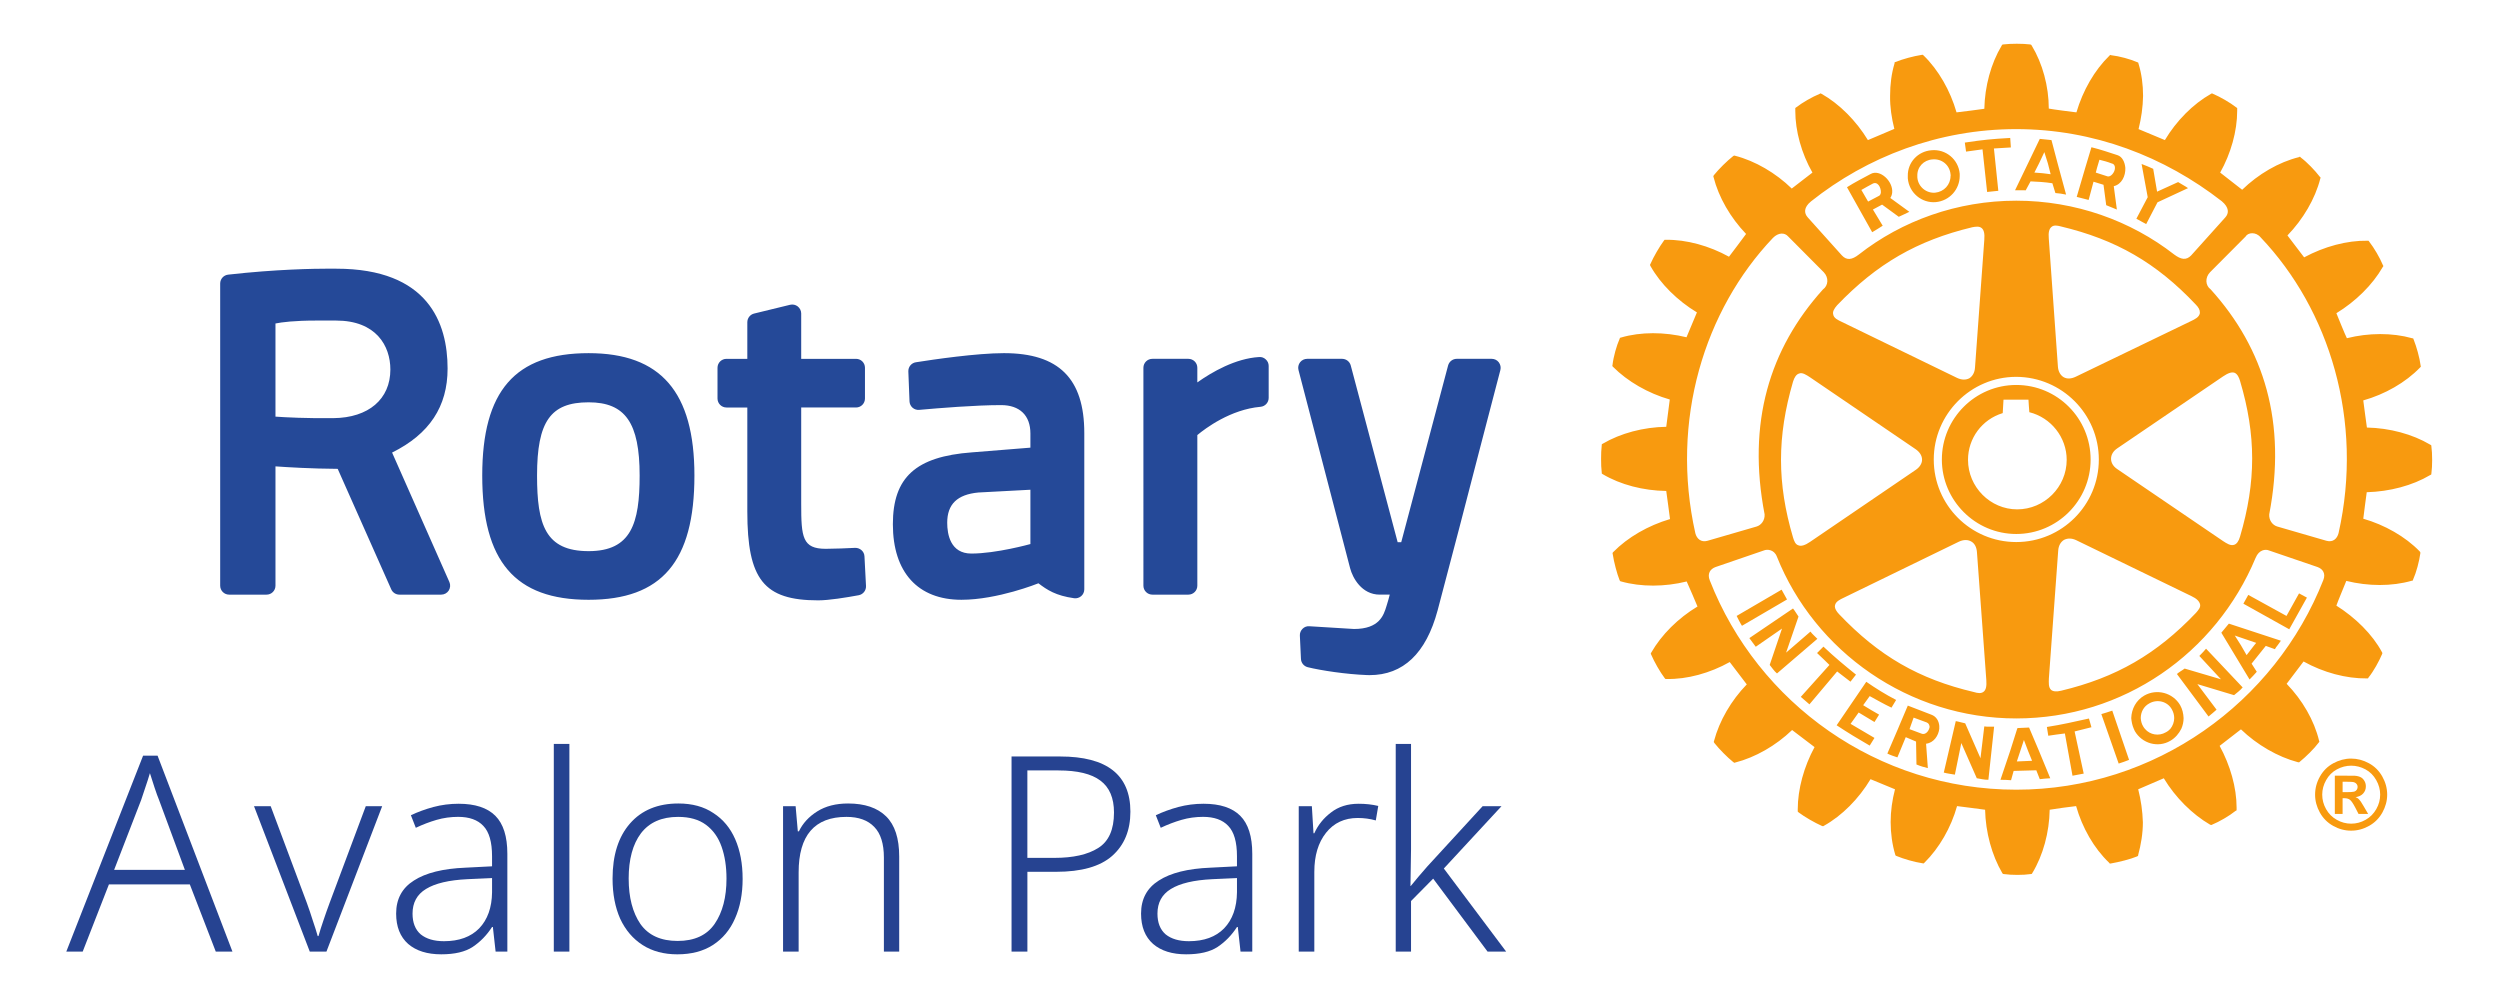<?xml version="1.0" encoding="UTF-8" standalone="no"?>
<!-- Created with Inkscape (http://www.inkscape.org/) -->

<svg
   version="1.1"
   id="svg2"
   width="250"
   height="100"
   viewBox="0 0 250 100"
   sodipodi:docname="Rotary_of_Avalon_Park.svg"
   inkscape:version="1.2.2 (b0a8486541, 2022-12-01)"
   xmlns:inkscape="http://www.inkscape.org/namespaces/inkscape"
   xmlns:sodipodi="http://sodipodi.sourceforge.net/DTD/sodipodi-0.dtd"
   xmlns="http://www.w3.org/2000/svg"
   xmlns:svg="http://www.w3.org/2000/svg">
  <defs
     id="defs6">
    <clipPath
       clipPathUnits="userSpaceOnUse"
       id="clipPath30">
      <path
         d="M 0,0 H 172.346 V 70.25 H 0 Z"
         id="path28" />
    </clipPath>
    <clipPath
       clipPathUnits="userSpaceOnUse"
       id="clipPath40">
      <path
         d="M 0,0 H 170.604 V 69.79 H 0 Z"
         id="path38" />
    </clipPath>
    <clipPath
       clipPathUnits="userSpaceOnUse"
       id="clipPath52">
      <path
         d="M 0,0 H 395.999 V 162 H 0 Z"
         id="path50" />
    </clipPath>
    <clipPath
       clipPathUnits="userSpaceOnUse"
       id="clipPath68">
      <path
         d="M 0,162 H 395.999 V 0 H 0 Z"
         id="path66" />
    </clipPath>
  </defs>
  <sodipodi:namedview
     id="namedview4"
     pagecolor="#ffffff"
     bordercolor="#666666"
     borderopacity="1.0"
     inkscape:showpageshadow="2"
     inkscape:pageopacity="0.0"
     inkscape:pagecheckerboard="0"
     inkscape:deskcolor="#d1d1d1"
     showgrid="false"
     inkscape:zoom="4.5314219"
     inkscape:cx="95.113633"
     inkscape:cy="52.853167"
     inkscape:window-width="1920"
     inkscape:window-height="1032"
     inkscape:window-x="1920"
     inkscape:window-y="24"
     inkscape:window-maximized="1"
     inkscape:current-layer="text16">
    <inkscape:page
       x="0"
       y="0"
       id="page8"
       width="250"
       height="100" />
  </sodipodi:namedview>
  <g
     id="g10"
     inkscape:groupmode="layer"
     inkscape:label="Page 1"
     transform="matrix(1.333,0,0,1.333,-329.738,-122.494)">
    <g
       id="g18"
       transform="translate(256.889,86.89)">
      <g
         id="g20">
        <g
           id="g22"
           transform="matrix(1,0,0,-1,0,70.25)">
          <g
             id="g24">
            <g
               id="g4873">
              <g
                 id="g5611"
                 transform="translate(5.035,-3.384)">
                <g
                   id="g12"
                   transform="matrix(1,0,0,-1,-237.125,13.09)">
                  <g
                     aria-label="Avalon Park"
                     transform="translate(227.54,15.847)"
                     id="text16"
                     style="font-weight:300;font-size:20.5px;font-family:NeueFrutigerWorld;-inkscape-font-specification:NeueFrutigerWorld-Light;fill:#264391">
                    <path
                       d="M 11.213,0 9.266,-5.043 H 3.198 L 1.23,0 H 0 L 5.761,-14.698 H 6.847 L 12.464,0 Z M 6.949,-11.398 Q 6.827,-11.685 6.622,-12.3 6.417,-12.915 6.273,-13.386 6.109,-12.833 5.925,-12.3 5.74,-11.767 5.617,-11.377 l -2.03,5.248 H 8.897 Z"
                       id="path1589" />
                    <path
                       d="m 18.265,0 -4.182,-10.906 h 1.25 l 2.706,7.237 q 0.246,0.676 0.451,1.333 0.226,0.656 0.369,1.169 h 0.061 q 0.143,-0.512 0.369,-1.169 0.226,-0.676 0.471,-1.333 l 2.706,-7.237 h 1.23 L 19.516,0 Z"
                       id="path1591" />
                    <path
                       d="m 29.438,-11.091 q 1.845,0 2.747,0.902 0.902,0.902 0.902,2.849 V 0 h -0.881 l -0.205,-1.845 h -0.061 q -0.595,0.922 -1.456,1.496 -0.841,0.553 -2.357,0.553 -1.579,0 -2.481,-0.779 -0.902,-0.799 -0.902,-2.276 0,-1.64 1.333,-2.481 1.333,-0.861 3.874,-0.964 l 1.988,-0.102 v -0.758 q 0,-1.599 -0.656,-2.276 -0.635,-0.676 -1.886,-0.676 -0.841,0 -1.619,0.226 -0.779,0.226 -1.558,0.595 l -0.369,-0.943 q 0.779,-0.369 1.681,-0.615 0.922,-0.246 1.907,-0.246 z m 0.656,5.658 q -2.091,0.102 -3.116,0.738 -1.004,0.615 -1.004,1.845 0,1.025 0.615,1.558 0.635,0.512 1.742,0.512 1.702,0 2.644,-0.964 0.943,-0.984 0.964,-2.706 v -1.066 z"
                       id="path1593" />
                    <path
                       d="m 37.741,0 h -1.169 v -15.58 h 1.169 z"
                       id="path1595" />
                    <path
                       d="m 50.738,-5.473 q 0,1.722 -0.574,2.993 -0.553,1.271 -1.661,1.988 -1.087,0.697 -2.665,0.697 -1.517,0 -2.603,-0.697 -1.087,-0.697 -1.681,-1.968 -0.574,-1.292 -0.574,-3.014 0,-2.644 1.312,-4.141 1.312,-1.496 3.628,-1.496 1.558,0 2.624,0.718 1.087,0.697 1.64,1.968 0.553,1.271 0.553,2.952 z m -8.549,0 q 0,2.111 0.881,3.403 0.902,1.271 2.788,1.271 1.907,0 2.788,-1.292 0.881,-1.292 0.881,-3.382 0,-1.353 -0.369,-2.398 -0.369,-1.046 -1.169,-1.64 -0.799,-0.595 -2.091,-0.595 -1.845,0 -2.788,1.23 -0.922,1.23 -0.922,3.403 z"
                       id="path1597" />
                    <path
                       d="m 58.65,-11.111 q 1.865,0 2.849,0.964 0.984,0.964 0.984,3.014 V 0 h -1.148 v -7.052 q 0,-1.558 -0.718,-2.296 -0.718,-0.758 -2.091,-0.758 -3.587,0 -3.587,4.162 V 0 h -1.169 v -10.906 h 0.943 l 0.164,1.886 h 0.082 q 0.43,-0.902 1.373,-1.496 0.943,-0.595 2.317,-0.595 z"
                       id="path1599" />
                    <path
                       d="m 74.558,-14.637 q 5.269,0 5.269,4.141 0,2.111 -1.373,3.321 -1.353,1.189 -4.202,1.189 h -2.152 V 0 h -1.189 v -14.637 z m -0.123,1.046 h -2.337 v 6.56 h 2.03 q 2.111,0 3.28,-0.738 1.189,-0.738 1.189,-2.665 0,-1.64 -1.025,-2.398 -1.004,-0.758 -3.136,-0.758 z"
                       id="path1601" />
                    <path
                       d="m 85.321,-11.091 q 1.845,0 2.747,0.902 0.902,0.902 0.902,2.849 V 0 h -0.881 l -0.205,-1.845 h -0.061 q -0.595,0.922 -1.456,1.496 -0.841,0.553 -2.357,0.553 -1.579,0 -2.481,-0.779 -0.902,-0.799 -0.902,-2.276 0,-1.64 1.333,-2.481 1.333,-0.861 3.874,-0.964 l 1.988,-0.102 v -0.758 q 0,-1.599 -0.656,-2.276 -0.635,-0.676 -1.886,-0.676 -0.841,0 -1.619,0.226 -0.779,0.226 -1.558,0.595 l -0.369,-0.943 q 0.779,-0.369 1.681,-0.615 0.922,-0.246 1.907,-0.246 z m 0.656,5.658 q -2.091,0.102 -3.116,0.738 -1.004,0.615 -1.004,1.845 0,1.025 0.615,1.558 0.635,0.512 1.742,0.512 1.702,0 2.644,-0.964 0.943,-0.984 0.964,-2.706 v -1.066 z"
                       id="path1603" />
                    <path
                       d="m 96.945,-11.091 q 0.799,0 1.476,0.164 l -0.184,1.087 q -0.656,-0.184 -1.353,-0.184 -1.496,0 -2.378,1.107 -0.881,1.107 -0.881,2.932 V 0 h -1.169 v -10.906 h 0.984 l 0.123,2.03 h 0.061 q 0.41,-0.922 1.25,-1.558 0.841,-0.656 2.071,-0.656 z"
                       id="path1605" />
                    <path
                       d="m 100.88,-7.667 q 0,0.656 -0.021,1.373 -0.021,0.697 -0.021,1.373 h 0.021 q 0.267,-0.307 0.595,-0.718 0.348,-0.41 0.656,-0.758 l 4.141,-4.51 h 1.415 l -4.325,4.674 4.674,6.232 h -1.394 l -4.08,-5.473 -1.661,1.681 V 0 h -1.148 v -15.58 h 1.148 z"
                       id="path1607" />
                  </g>
                </g>
                <g
                   id="g4838"
                   transform="matrix(0.433,0,0,0.433,120.336,-5.02)">
                  <path
                     d="m -93.382,108.237 c -4.123,-0.246 -8.182,-2.602 -10.711,-4.396 v 2.539 c 0,0.859 -0.695,1.546 -1.555,1.546 h -6.232 c -0.859,0 -1.555,-0.687 -1.555,-1.546 V 68.622 c 0,-0.859 0.696,-1.551 1.555,-1.551 h 6.232 c 0.86,0 1.555,0.691 1.555,1.551 v 26.096 c 1.408,1.172 5.76,4.439 10.947,4.896 0.797,0.07 1.414,0.74 1.414,1.545 v 5.533 c 0,0.43 -0.171,0.834 -0.492,1.123 -0.306,0.301 -0.734,0.461 -1.158,0.422 m -48.639,-23.471 c -3.664,-0.346 -5.406,-2.019 -5.406,-5.246 0,-1.982 0.547,-5.332 4.18,-5.332 4.312,0 10.172,1.629 10.234,1.647 v 9.41 z m 18.344,10.311 v -27.092 c 0,-0.451 -0.197,-0.879 -0.531,-1.17 -0.346,-0.297 -0.797,-0.43 -1.235,-0.367 -3.171,0.445 -4.679,1.438 -6.179,2.588 -0.063,-0.025 -7.078,-2.857 -13.344,-2.857 -7.547,0 -11.875,4.764 -11.875,13.088 0,8.129 3.961,11.727 13.68,12.452 l 10.148,0.816 v 2.463 c 0,3.117 -1.851,4.91 -5.078,4.91 -4.445,0 -10.789,-0.523 -14.172,-0.824 -0.422,-0.045 -0.851,0.091 -1.172,0.373 -0.312,0.273 -0.508,0.68 -0.523,1.1 l -0.203,5.181 c -0.032,0.789 0.531,1.475 1.304,1.592 3.024,0.482 10.555,1.58 15.258,1.58 9.5,0 13.922,-4.399 13.922,-13.832 m -129.633,19.479 h -3.414 c -3.812,0 -5.984,-0.284 -7.084,-0.507 V 97.911 c 1.822,-0.127 5.326,-0.314 10.045,-0.262 6.086,0.062 9.861,3.295 9.861,8.424 0,4.102 -2.47,8.483 -9.408,8.483 m 19.635,-45.307 c 0.209,-0.478 0.162,-1.029 -0.117,-1.473 -0.291,-0.443 -0.776,-0.705 -1.305,-0.705 h -7.242 c -0.611,0 -1.174,0.363 -1.414,0.924 l -9.275,20.869 c -4.614,0.031 -8.618,0.277 -10.78,0.43 v -20.672 c 0,-0.859 -0.689,-1.551 -1.547,-1.551 h -6.476 c -0.862,0 -1.557,0.691 -1.557,1.551 V 120.97 c 0,0.791 0.594,1.454 1.383,1.541 8.309,0.939 14.955,1.036 17.422,1.036 0.851,0 1.305,-0.006 1.305,-0.006 15.939,0 19.289,-9.414 19.289,-17.3 0,-6.588 -3.147,-11.348 -9.616,-14.557 z m 181.808,38.076 c -0.287,0.381 -0.74,0.601 -1.226,0.601 h -6.053 c -0.703,0 -1.312,-0.472 -1.5,-1.15 l -8.119,-30.615 h -0.623 l -8.125,30.615 c -0.182,0.678 -0.797,1.15 -1.502,1.15 h -6.045 c -0.484,0 -0.937,-0.22 -1.234,-0.601 -0.291,-0.383 -0.393,-0.875 -0.274,-1.334 l 8.942,-34.332 c 0.445,-1.703 2.019,-4.588 5.136,-4.588 h 1.733 c -0.149,-0.572 -0.311,-1.188 -0.483,-1.715 l -0.08,-0.26 c -0.484,-1.582 -1.213,-3.977 -5.63,-3.977 l -7.737,0.475 c -0.437,0.035 -0.865,-0.123 -1.17,-0.435 -0.32,-0.315 -0.496,-0.741 -0.472,-1.18 l 0.189,-4.053 c 0.031,-0.682 0.51,-1.262 1.182,-1.43 2.281,-0.564 6.631,-1.222 10.211,-1.359 0.172,-0.012 0.328,-0.012 0.492,-0.012 5.836,0 9.793,3.778 11.789,11.209 2.32,8.703 5.219,19.902 7.334,28.08 0.959,3.68 1.781,6.854 2.377,9.111 l 1.164,4.455 c 0.123,0.469 0.014,0.961 -0.276,1.344 m -148.849,-19.623 c 0,9.14 -2.484,12.691 -8.844,12.691 -6.592,0 -8.929,-3.318 -8.929,-12.691 0,-8.496 1.421,-13.094 8.929,-13.094 7.391,0 8.844,4.801 8.844,13.094 m 9.492,0 c 0,-14.883 -5.656,-21.523 -18.336,-21.523 -12.742,0 -18.426,6.641 -18.426,21.523 0,14.666 5.684,21.207 18.426,21.207 12.508,0 18.336,-6.733 18.336,-21.207 m 29.461,-13.996 0.266,-5.135 c 0.039,-0.766 -0.5,-1.455 -1.258,-1.6 -2.17,-0.4 -5.156,-0.889 -7.025,-0.889 -9.413,0 -12.28,3.603 -12.28,15.396 v 18.016 h -3.609 c -0.859,0 -1.555,0.697 -1.555,1.556 v 5.329 c 0,0.859 0.696,1.546 1.555,1.546 h 3.609 v 6.335 c 0,0.72 0.485,1.345 1.178,1.511 l 6.236,1.52 c 0.461,0.109 0.946,0.008 1.321,-0.285 0.375,-0.299 0.601,-0.743 0.601,-1.221 v -7.86 h 9.498 c 0.862,0 1.549,-0.687 1.549,-1.546 v -5.329 c 0,-0.859 -0.687,-1.556 -1.549,-1.556 h -9.498 v -16.703 c 0,-5.779 0.203,-7.781 4.256,-7.781 1.494,0 3.83,0.105 5.088,0.166 0.836,0.019 1.58,-0.609 1.617,-1.471"
                     style="fill:#254998;fill-opacity:1;fill-rule:nonzero;stroke:none;stroke-width:0.1"
                     id="path2866" />
                  <path
                     d="m 10.952,137.182 0.25,-0.426 0.918,-1.587 1.904,1 c 0.178,0.089 0.279,0.312 0.313,0.587 0.037,0.86 -0.584,2.024 -1.487,1.481 -0.703,-0.368 -1.131,-0.621 -1.898,-1.055 m -1.988,-0.426 -0.502,0.902 c 1.32,0.838 2.74,1.565 4.109,2.297 1.611,0.889 3.885,-1.265 3.725,-3.199 -0.03,-0.341 -0.125,-0.65 -0.327,-0.964 l 3.295,-2.397 c -0.621,-0.291 -1.091,-0.539 -1.832,-0.862 l -2.886,2.11 -1.592,-0.853 1.695,-2.803 c -0.656,-0.418 -1.055,-0.678 -1.822,-1.125 z m 43.566,-90.383 3.002,-8.57 c 0.584,0.203 1.211,0.381 1.803,0.639 l -2.912,8.531 c -0.799,-0.272 -1.166,-0.381 -1.893,-0.6 m -12,-8.088 -0.703,1.733 -0.711,1.875 -0.617,-1.875 -0.608,-1.848 z m 1.187,1.733 1.963,-4.762 c -0.642,-0.027 -1.24,-0.092 -1.814,-0.158 l -0.606,1.539 -3.925,-0.109 -0.45,-1.61 c -0.627,0.055 -1.212,0.073 -1.835,0.073 l 1.693,5.027 1.205,3.814 0.059,0.121 2.001,0.09 0.102,-0.242 z m 9.854,100.172 2.029,-0.655 c 0.555,-0.159 1.289,0.711 1.289,1.468 0,0.361 -0.125,0.681 -0.609,0.787 -0.75,0.29 -1.264,0.418 -2.082,0.625 l -0.418,-1.412 z m -1.244,-4.738 c -0.727,0.211 -1.264,0.301 -2.063,0.529 l 1.473,5.022 1.076,3.58 c 1.553,-0.385 3.029,-0.889 4.506,-1.37 0.836,-0.257 1.283,-1.203 1.369,-2.21 0.055,-1.368 -0.625,-2.854 -2.006,-3.165 l 0.537,-4.048 c -0.648,0.269 -1.127,0.47 -1.845,0.752 l -0.469,3.538 -1.732,0.532 z m -27.578,-91.126 c -0.055,0.254 -0.157,0.458 -0.469,0.6 l -2.273,0.838 -0.514,-1.438 -0.182,-0.525 -0.015,-0.033 2.072,-0.776 c 0.568,-0.251 1.117,0.254 1.314,0.809 0.067,0.152 0.125,0.342 0.067,0.525 m 1.703,0 v -0.494 c -0.139,-1.209 -0.959,-2.437 -2.289,-2.591 l 0.308,-4.223 c -0.617,0.141 -1.314,0.346 -1.972,0.625 l -0.071,3.973 -1.785,0.763 -1.447,-3.506 c -0.586,0.194 -1.17,0.381 -1.742,0.662 l 1.834,4.266 0.219,0.525 1.492,3.52 4.064,-1.568 c 0.904,-0.323 1.32,-1.127 1.389,-1.952 m 25.93,1.282 c -2.639,-0.578 -4.67,-1.059 -7.288,-1.465 l 0.243,-1.52 c 0.968,0.153 1.853,0.268 2.875,0.397 l 1.32,-7.322 1.943,0.367 -1.576,7.301 c 1,0.248 1.92,0.5 2.914,0.732 z m 9.914,85.658 1.961,3.776 5.291,2.459 c -0.557,0.4 -1.159,0.679 -1.717,1.046 l -3.645,-1.66 -0.672,3.957 c -0.761,0.361 -1.218,0.52 -2.011,0.84 l 1.06,-5.756 -1.963,-3.73 z m 19.843,-2.31 c -0.834,1.023 -2.218,0.87 -2.617,0.158 l -6.16,-6.188 c -0.902,-0.939 -0.814,-2.314 0.121,-2.982 9.297,-10.291 13.182,-23.102 10.133,-38.965 -0.068,-1.039 0.586,-1.875 1.398,-2.109 l 8.516,-2.469 c 1.135,-0.322 1.859,0.367 2.102,1.338 4.382,19.529 -1.618,38.728 -13.493,51.217 m 9.852,-57.106 -8.524,2.91 c -0.445,0.166 -1.609,0.166 -2.218,-1.334 -6.883,-16.508 -22.907,-27.805 -41.461,-27.805 -18.578,0 -34.897,11.557 -41.485,28.063 -0.49,1.242 -1.687,1.242 -2.14,1.076 l -8.477,-2.91 c -0.92,-0.332 -1.472,-1.148 -0.99,-2.326 8.326,-21.248 29.031,-36.248 53.092,-36.248 24.054,0 44.853,15.103 53.207,36.337 0.433,1.111 -0.09,1.904 -1.004,2.236 m -105.695,4.551 8.502,2.469 c 0.797,0.234 1.453,1.07 1.39,2.109 -3.053,15.836 0.825,28.674 10.108,38.965 0.939,0.668 1.039,2.043 0.142,2.982 l -6.181,6.213 c -0.6,0.687 -1.692,0.687 -2.629,-0.268 -11.846,-12.468 -17.828,-31.603 -13.44,-51.166 0.242,-0.938 0.985,-1.627 2.108,-1.305 m 85.296,39.588 c 0.024,0.379 -0.209,0.857 -0.74,1.38 -6.806,7.201 -13.797,11.228 -23.385,13.508 -0.539,0.14 -1.162,0.267 -1.578,-0.1 -0.429,-0.344 -0.552,-1.008 -0.466,-2.002 l 1.58,-22.182 c 0.05,-0.841 0.429,-1.507 0.99,-1.845 0.615,-0.348 1.351,-0.284 2.115,0.084 l 19.977,9.642 c 0.64,0.311 1.369,0.649 1.507,1.332 0,0.043 0.024,0.098 0,0.184 m 4.04,-39.648 c 0.593,-0.385 1.281,-0.852 1.906,-0.635 0.424,0.129 0.789,0.594 1.023,1.432 2.797,9.482 2.797,17.582 0,26.951 -0.172,0.588 -0.445,1.195 -0.937,1.415 -0.498,0.179 -1.125,-0.026 -2.022,-0.635 l -18.322,-12.458 c -0.709,-0.476 -1.07,-1.127 -1.07,-1.799 0,-0.668 0.361,-1.318 1.07,-1.787 z m -29.797,-25.781 c 0.338,-0.266 0.892,-0.344 1.744,-0.131 9.531,2.287 16.521,6.326 23.334,13.475 0.406,0.471 0.851,0.955 0.719,1.492 -0.125,0.516 -0.563,0.982 -1.493,1.42 l -19.982,9.697 c -0.758,0.357 -1.494,0.357 -2.104,0.039 -0.586,-0.371 -0.945,-1 -1,-1.877 l -1.615,-22.119 c -0.015,-0.725 -0.101,-1.551 0.397,-1.996 m -6.047,25.621 c 7.89,0 14.304,6.404 14.304,14.293 0,7.889 -6.414,14.301 -14.304,14.33 -7.887,0 -14.295,-6.441 -14.295,-14.33 0,-7.889 6.408,-14.293 14.295,-14.293 m -31.428,-11.154 c 0,-0.379 0.258,-0.852 0.74,-1.353 6.871,-7.226 13.828,-11.248 23.383,-13.49 0.611,-0.186 1.211,-0.277 1.635,0.055 0.432,0.322 0.555,0.986 0.482,2.031 0,0.033 -1.625,22.18 -1.625,22.18 -0.068,0.84 -0.386,1.48 -0.974,1.818 -0.596,0.35 -1.338,0.35 -2.135,-0.014 l -19.93,-9.701 c -0.695,-0.324 -1.449,-0.69 -1.553,-1.342 0,-0.043 -0.023,-0.127 -0.023,-0.184 m -0.289,50.609 c 0.084,-0.668 0.844,-1.008 1.508,-1.32 l 19.951,-9.693 c 0.793,-0.379 1.531,-0.379 2.133,-0.065 0.562,0.367 0.926,1.006 0.976,1.854 l 1.612,22.133 c 0.088,1.07 -0.063,1.697 -0.448,2.025 -0.421,0.363 -1.046,0.261 -1.646,0.15 -9.563,-2.3 -16.531,-6.341 -23.4,-13.504 -0.555,-0.627 -0.813,-1.154 -0.686,-1.58 m -4.006,-10.914 c -0.652,0.422 -1.346,0.903 -1.914,0.651 -0.463,-0.14 -0.801,-0.625 -1.043,-1.412 -2.773,-9.516 -2.773,-17.585 0,-26.977 0.188,-0.611 0.399,-1.221 0.955,-1.375 0.455,-0.189 1.127,0 2.002,0.604 l 18.309,12.473 c 0.679,0.457 1.093,1.107 1.093,1.76 0,0.709 -0.414,1.332 -1.093,1.809 z m -0.4,27.705 5.914,-6.588 c 0.826,-0.888 1.736,-0.779 2.931,0.155 7.473,5.863 17.061,9.33 27.278,9.33 10.228,0 19.822,-3.455 27.367,-9.33 1.18,-0.871 2.064,-1.043 2.93,-0.155 l 5.918,6.588 c 0.67,0.729 0.67,1.732 -0.614,2.807 -9.92,7.723 -22.164,12.49 -35.625,12.49 -13.381,0 -25.8,-4.767 -35.543,-12.525 -1.275,-1.04 -1.218,-2.043 -0.556,-2.772 m 108.177,-42.007 c 0,-0.839 -0.039,-1.682 -0.132,-2.354 l -0.024,-0.182 -0.195,-0.1 c -3.061,-1.822 -7.016,-2.859 -10.983,-2.969 -0.095,-0.502 -0.525,-4.086 -0.599,-4.59 3.699,-1.066 7.285,-3.088 9.785,-5.672 l 0.102,-0.16 v -0.164 c -0.196,-1.41 -0.696,-3.303 -1.25,-4.531 l -0.063,-0.193 -0.18,-0.029 c -3.468,-0.998 -7.554,-0.961 -11.336,-0.025 -0.179,-0.469 -1.578,-3.799 -1.718,-4.283 3.312,-2.094 6.242,-4.972 7.89,-8.045 l 0.086,-0.171 -0.054,-0.18 c -0.516,-1.223 -1.485,-2.992 -2.352,-4.055 l -0.092,-0.16 h -0.219 c -3.541,-0.041 -7.494,1.01 -10.945,2.932 -0.314,-0.412 -2.619,-3.457 -2.931,-3.868 2.718,-2.8 4.781,-6.351 5.617,-9.853 l 0.054,-0.182 -0.101,-0.127 c -0.789,-1.072 -2.242,-2.492 -3.295,-3.343 l -0.125,-0.108 -0.26,0.051 c -3.406,0.908 -7.006,2.969 -9.805,5.674 -0.414,-0.313 -3.271,-2.545 -3.695,-2.862 1.828,-3.349 2.94,-7.203 2.94,-10.685 v -0.484 l -0.213,-0.12 c -1.053,-0.849 -2.805,-1.863 -4.055,-2.375 l -0.125,-0.052 -0.207,0.068 c -3.066,1.785 -6.004,4.697 -8.012,8.035 -0.484,-0.213 -3.961,-1.701 -4.435,-1.91 0.474,-1.859 0.756,-3.805 0.81,-5.727 0,-1.941 -0.336,-3.882 -0.81,-5.636 l -0.026,-0.174 -0.187,-0.102 c -1.162,-0.484 -3.125,-0.97 -4.492,-1.209 l -0.211,-0.029 -0.117,0.147 c -2.641,2.511 -4.663,6.084 -5.725,9.816 -0.471,-0.035 -4.072,-0.523 -4.58,-0.629 -0.063,-3.914 -1.137,-7.883 -3,-10.959 l -0.1,-0.162 -0.213,-0.027 c -1.25,-0.19 -3.254,-0.19 -4.617,0 l -0.168,0.027 -0.121,0.162 c -1.803,3.076 -2.883,7.045 -2.969,10.959 -0.537,0.053 -4.332,0.594 -4.859,0.629 -1.037,-3.709 -3.078,-7.262 -5.648,-9.803 l -0.137,-0.131 -0.213,0.032 c -1.408,0.207 -3.258,0.75 -4.5,1.263 l -0.149,0.073 -0.062,0.158 c -0.525,1.748 -0.795,3.709 -0.795,5.652 0,1.904 0.27,3.811 0.754,5.67 -0.484,0.209 -3.766,1.539 -4.24,1.752 -2.03,-3.395 -4.961,-6.344 -8.055,-8.064 l -0.164,-0.092 -0.197,0.052 c -1.282,0.573 -2.969,1.541 -4.061,2.36 l -0.133,0.133 v 0.369 c 0,3.525 1.073,7.406 2.912,10.801 -0.406,0.316 -3.468,2.642 -3.888,2.957 -2.805,-2.704 -6.377,-4.741 -9.828,-5.625 l -0.178,-0.055 -0.189,0.123 c -1.055,0.852 -2.413,2.223 -3.266,3.299 l -0.115,0.187 0.05,0.182 c 0.918,3.48 2.985,7.033 5.672,9.793 -0.308,0.418 -2.625,3.42 -2.953,3.871 -3.414,-1.914 -7.404,-3.02 -10.945,-2.93 h -0.189 l -0.122,0.121 c -0.828,1.096 -1.818,2.846 -2.351,4.086 l -0.08,0.186 0.08,0.164 c 1.783,3.121 4.695,6.002 8.021,7.996 -0.215,0.512 -1.633,3.865 -1.873,4.338 -3.781,-0.941 -7.89,-0.969 -11.349,0 l -0.168,0.053 -0.102,0.156 c -0.467,1.166 -0.98,3.129 -1.191,4.51 l -0.039,0.217 0.125,0.162 c 2.515,2.564 6.052,4.594 9.836,5.715 -0.042,0.529 -0.598,4.342 -0.653,4.869 -3.949,0.053 -7.92,1.072 -11.009,2.908 l -0.155,0.102 -0.014,0.213 c -0.086,0.641 -0.111,1.478 -0.111,2.327 0,0.829 0.025,1.642 0.111,2.334 l 0.014,0.213 0.155,0.085 c 3.089,1.82 7.06,2.875 11.009,2.934 0.082,0.52 0.551,4.227 0.611,4.727 -3.742,1.073 -7.312,3.122 -9.849,5.677 l -0.106,0.125 0.036,0.198 c 0.164,1.425 0.701,3.33 1.23,4.513 l 0.059,0.172 0.185,0.053 c 3.416,1.007 7.547,0.979 11.344,0.047 0.211,0.462 1.596,3.805 1.805,4.307 -3.352,2.027 -6.295,4.913 -8.045,8.028 l -0.088,0.199 0.088,0.186 c 0.55,1.25 1.539,2.945 2.316,4.007 l 0.127,0.159 h 0.213 c 3.584,0.052 7.535,-1.043 10.945,-2.932 0.319,0.381 2.645,3.527 2.961,3.945 -2.705,2.819 -4.752,6.351 -5.637,9.851 l -0.039,0.151 0.075,0.154 c 0.867,1.086 2.302,2.495 3.351,3.323 l 0.168,0.105 0.158,-0.031 c 3.522,-0.902 7.073,-2.996 9.838,-5.686 0.403,0.32 3.172,2.454 3.582,2.766 -1.904,3.334 -2.968,7.218 -2.968,10.672 v 0.519 l 0.175,0.122 c 1.037,0.812 2.793,1.82 4.047,2.328 l 0.133,0.085 0.209,-0.091 c 3.084,-1.745 5.986,-4.665 8.014,-8.006 0.486,0.182 4.086,1.746 4.58,1.943 -0.471,1.863 -0.764,3.793 -0.735,5.705 0,1.988 0.241,3.881 0.766,5.627 l 0.025,0.217 0.186,0.049 c 1.162,0.486 3.1,1.007 4.461,1.216 l 0.219,0.028 0.158,-0.137 c 2.568,-2.498 4.615,-6.074 5.695,-9.846 0.527,0.053 4.311,0.53 4.817,0.621 0.082,3.884 1.144,7.852 3,10.934 l 0.08,0.162 0.193,0.053 c 1.355,0.16 3.352,0.16 4.664,0 l 0.174,-0.053 0.109,-0.162 c 1.865,-3.082 2.946,-7.05 2.946,-10.898 0.568,-0.127 4.263,-0.604 4.791,-0.657 1.105,3.772 3.136,7.321 5.722,9.829 l 0.117,0.126 0.172,-0.052 c 1.408,-0.157 3.315,-0.678 4.539,-1.213 l 0.151,-0.06 0.06,-0.213 c 0.528,-1.729 0.783,-3.614 0.783,-5.571 -0.033,-1.932 -0.314,-3.877 -0.783,-5.744 0.469,-0.191 4.063,-1.695 4.563,-1.904 1.992,3.341 4.859,6.238 7.976,8.006 l 0.18,0.091 0.188,-0.085 c 1.234,-0.524 2.962,-1.516 4.025,-2.352 l 0.158,-0.098 v -0.484 c 0,-3.541 -1.098,-7.41 -2.949,-10.707 0.398,-0.312 3.367,-2.633 3.812,-2.975 2.797,2.717 6.352,4.795 9.854,5.656 l 0.156,0.085 0.154,-0.164 c 1.055,-0.782 2.477,-2.26 3.282,-3.321 l 0.148,-0.156 -0.062,-0.18 c -0.891,-3.502 -3,-7.055 -5.688,-9.836 0.313,-0.428 2.547,-3.371 2.891,-3.796 3.484,1.873 7.422,2.947 10.992,2.882 h 0.164 l 0.117,-0.158 c 0.867,-1.109 1.86,-2.826 2.344,-4.006 l 0.117,-0.228 -0.117,-0.17 c -1.773,-3.092 -4.688,-5.955 -8.031,-7.996 0.203,-0.507 1.562,-3.862 1.822,-4.332 3.748,0.944 7.873,0.964 11.287,0 l 0.203,-0.041 0.078,-0.197 c 0.477,-1.188 1.032,-3.115 1.213,-4.533 l 0.03,-0.174 -0.141,-0.14 c -2.508,-2.598 -6.078,-4.632 -9.832,-5.692 0.074,-0.517 0.543,-4.181 0.631,-4.701 3.951,-0.084 7.89,-1.142 10.951,-2.955 l 0.195,-0.115 0.024,-0.185 c 0.093,-0.668 0.132,-1.478 0.132,-2.343 m -40.335,-33.973 3.75,-4.043 -6.295,1.857 c -0.524,-0.398 -0.875,-0.537 -1.338,-0.941 l 5.478,-7.364 c 0.467,0.364 0.951,0.807 1.389,1.18 l -3.324,4.43 6.357,-1.914 c 0.438,0.379 1.061,0.806 1.49,1.345 l -6.341,6.705 c -0.338,-0.367 -0.729,-0.849 -1.166,-1.255 m -4.352,-10.772 c 0,0.543 -0.139,1.027 -0.397,1.496 -0.751,1.399 -2.533,1.85 -3.921,1.053 -0.979,-0.525 -1.479,-1.522 -1.479,-2.549 0.031,-0.469 0.145,-0.994 0.422,-1.437 0.078,-0.139 0.172,-0.284 0.312,-0.436 0.872,-1.041 2.409,-1.283 3.59,-0.596 0.325,0.161 0.584,0.371 0.793,0.596 0.434,0.525 0.68,1.229 0.68,1.873 m 1.021,2.256 c 0.385,-0.676 0.573,-1.457 0.604,-2.256 0,-0.623 -0.133,-1.262 -0.391,-1.842 -0.422,-0.84 -1.045,-1.591 -1.914,-2.093 -2.117,-1.237 -4.855,-0.498 -6.14,1.679 -0.045,0.125 -0.102,0.262 -0.188,0.414 -0.258,0.58 -0.383,1.219 -0.437,1.842 0.054,1.604 0.836,3.084 2.273,3.916 2.15,1.219 4.926,0.49 6.193,-1.66 m 9.473,12.049 1.068,-1.69 0.979,-1.703 1.318,1.703 0.344,0.424 z m -1.025,2.064 9.015,-2.961 c -0.211,-0.267 -0.379,-0.523 -0.57,-0.793 -0.156,-0.203 -0.344,-0.408 -0.469,-0.672 l -1.578,0.569 -2.461,-3.074 0.899,-1.409 c -0.368,-0.418 -0.782,-0.871 -1.25,-1.334 l -3.571,5.92 -1.32,2.182 z m 9.984,1.334 -6.621,3.647 -0.848,-1.525 7.946,-4.435 3.062,5.488 -1.365,0.73 z m -52.357,-19.14 -0.659,-5.512 -2.648,6.045 c -0.621,0.121 -1.008,0.281 -1.633,0.381 l -2.078,-8.914 c 0.643,-0.172 1.26,-0.241 1.922,-0.356 l 1.113,5.475 2.684,-6.1 c 0.609,-0.092 1.299,-0.283 2.008,-0.265 l 0.994,9.207 c -0.522,0.029 -1.141,-0.055 -1.703,0.039 m -0.307,99.978 0.797,-7.385 1.939,0.203 -0.759,7.331 2.933,0.18 -0.111,1.646 c -3.276,-0.189 -4.625,-0.321 -7.867,-0.805 l 0.216,-1.562 z m 8.984,-4.025 c 0.985,-0.047 1.899,-0.157 2.821,-0.287 l -0.485,1.887 -0.609,1.945 -0.914,-1.945 z m -1.5,-3.072 c -0.757,0.008 -1.107,0.008 -1.849,0.008 l 2.248,4.664 2.039,4.238 2.023,-0.209 1.063,-4.029 1.469,-5.414 c -0.68,0.127 -1.209,0.23 -1.852,0.267 l -0.523,1.697 c -1.336,0.207 -2.543,0.272 -3.782,0.325 z m -18.777,2.232 c 0.121,-1.606 1.545,-2.777 3.09,-2.645 1.525,0.157 2.664,1.375 2.664,2.909 0.055,0.076 0,0.164 0,0.264 -0.133,1.614 -1.522,2.747 -3.131,2.595 -1.529,-0.113 -2.68,-1.324 -2.623,-2.859 z m -1.652,-0.16 v 0.424 c -0.047,2.334 1.742,4.255 4.093,4.443 2.485,0.242 4.692,-1.584 4.901,-4.082 v -0.361 c 0,-2.331 -1.76,-4.324 -4.151,-4.543 -2.414,-0.213 -4.632,1.605 -4.843,4.119 m 18.949,-57.35 c 4.707,0 8.578,3.867 8.578,8.579 0,3.914 -2.723,7.32 -6.471,8.255 -0.047,0.385 -0.15,2.174 -0.15,2.174 h -4.326 c 0,0 -0.1,-1.943 -0.135,-2.33 -3.592,-1.09 -6.014,-4.365 -6.014,-8.099 0,-4.712 3.868,-8.579 8.518,-8.579 m -0.16,-4.266 c -7.094,0 -12.889,5.82 -12.889,12.898 0,7.129 5.795,12.92 12.889,12.92 7.14,0 12.883,-5.791 12.883,-12.92 0,-7.109 -5.772,-12.898 -12.883,-12.898 m -25.391,-28.087 c 1.229,-0.668 2.43,-1.366 3.774,-2.002 l 0.806,1.334 c -1.861,0.961 -3.607,2.06 -5.172,3.146 l -5.134,-7.535 c 1.947,-1.289 3.726,-2.365 5.726,-3.52 l 0.828,1.331 -4.14,2.439 1.398,1.965 2.742,-1.649 0.799,1.282 c -0.881,0.484 -1.799,1.043 -2.76,1.631 z m -10.265,11.175 -4.219,-3.646 2.15,6.25 c -0.381,0.535 -0.556,0.908 -0.955,1.4 l -7.562,-5.131 c 0.338,-0.507 0.752,-0.976 1.111,-1.501 l 4.547,3.15 -2.133,-6.297 c 0.369,-0.416 0.742,-1.053 1.264,-1.477 l 6.996,6 c -0.387,0.415 -0.856,0.784 -1.199,1.252 m -4.998,7.264 -7.789,-4.549 c 0.279,-0.545 0.58,-1.185 0.921,-1.711 l 7.805,4.561 c -0.381,0.688 -0.596,1.055 -0.937,1.699 m 9.623,-14.17 -4.801,-5.697 -1.496,1.297 4.965,5.531 c -0.787,0.729 -1.387,1.385 -2.149,2.063 l 1.106,1.109 c 1.89,-1.787 3.554,-3.172 5.64,-4.852 l -0.957,-1.222 c -0.76,0.595 -1.543,1.168 -2.308,1.771"
                     style="fill:#f89a0f;fill-opacity:1;fill-rule:nonzero;stroke:none;stroke-width:0.1"
                     id="path2868" />
                </g>
                <path
                   d="m 161.818,11.723 c 0.464,0 0.908,-0.118 1.337,-0.351 0.423,-0.229 0.76,-0.562 1.004,-0.996 0.242,-0.43 0.366,-0.886 0.366,-1.357 0,-0.472 -0.125,-0.919 -0.362,-1.346 -0.238,-0.425 -0.572,-0.762 -0.997,-0.999 -0.428,-0.24 -0.876,-0.359 -1.349,-0.359 -0.467,0 -0.917,0.118 -1.344,0.359 -0.428,0.237 -0.762,0.574 -0.998,0.999 -0.237,0.427 -0.359,0.875 -0.359,1.346 0,0.471 0.122,0.929 0.364,1.357 0.245,0.436 0.579,0.764 1.005,0.996 0.425,0.23 0.872,0.351 1.333,0.351 m 0.006,-0.533 c -0.372,0 -0.729,-0.092 -1.071,-0.277 -0.342,-0.184 -0.611,-0.454 -0.806,-0.803 -0.196,-0.346 -0.296,-0.711 -0.296,-1.091 0,-0.38 0.095,-0.742 0.288,-1.085 0.191,-0.342 0.458,-0.612 0.801,-0.804 0.345,-0.196 0.706,-0.29 1.084,-0.29 0.381,0 0.739,0.095 1.082,0.29 0.344,0.192 0.609,0.464 0.802,0.804 0.196,0.344 0.291,0.705 0.291,1.085 0,0.38 -0.101,0.745 -0.298,1.091 -0.196,0.349 -0.464,0.619 -0.804,0.803 -0.342,0.185 -0.702,0.277 -1.073,0.277 m -1.227,-3.62 v 2.871 h 0.584 c 0.546,0 0.851,-0.003 0.918,-0.007 0.192,-0.012 0.346,-0.06 0.452,-0.117 0.107,-0.057 0.195,-0.147 0.267,-0.272 0.074,-0.125 0.107,-0.263 0.107,-0.411 0,-0.209 -0.071,-0.386 -0.204,-0.533 -0.136,-0.149 -0.327,-0.237 -0.569,-0.272 0.088,-0.032 0.155,-0.07 0.201,-0.109 0.048,-0.041 0.109,-0.114 0.194,-0.225 0.02,-0.025 0.091,-0.14 0.212,-0.345 l 0.339,-0.581 h -0.722 l -0.24,0.468 c -0.164,0.313 -0.296,0.509 -0.401,0.591 -0.102,0.08 -0.242,0.121 -0.406,0.121 h -0.149 V 7.571 Z m 0.584,1.633 h 0.235 c 0.337,0 0.547,0.014 0.628,0.038 0.082,0.023 0.147,0.069 0.194,0.136 0.043,0.065 0.07,0.14 0.07,0.218 0,0.083 -0.027,0.153 -0.07,0.212 -0.047,0.063 -0.111,0.112 -0.197,0.14 -0.083,0.027 -0.293,0.039 -0.625,0.039 h -0.235 v -0.782"
                   style="fill:#f89a0f;fill-opacity:1;fill-rule:nonzero;stroke:none;stroke-width:0.042"
                   id="path2870" />
              </g>
            </g>
          </g>
        </g>
      </g>
    </g>
  </g>
</svg>
